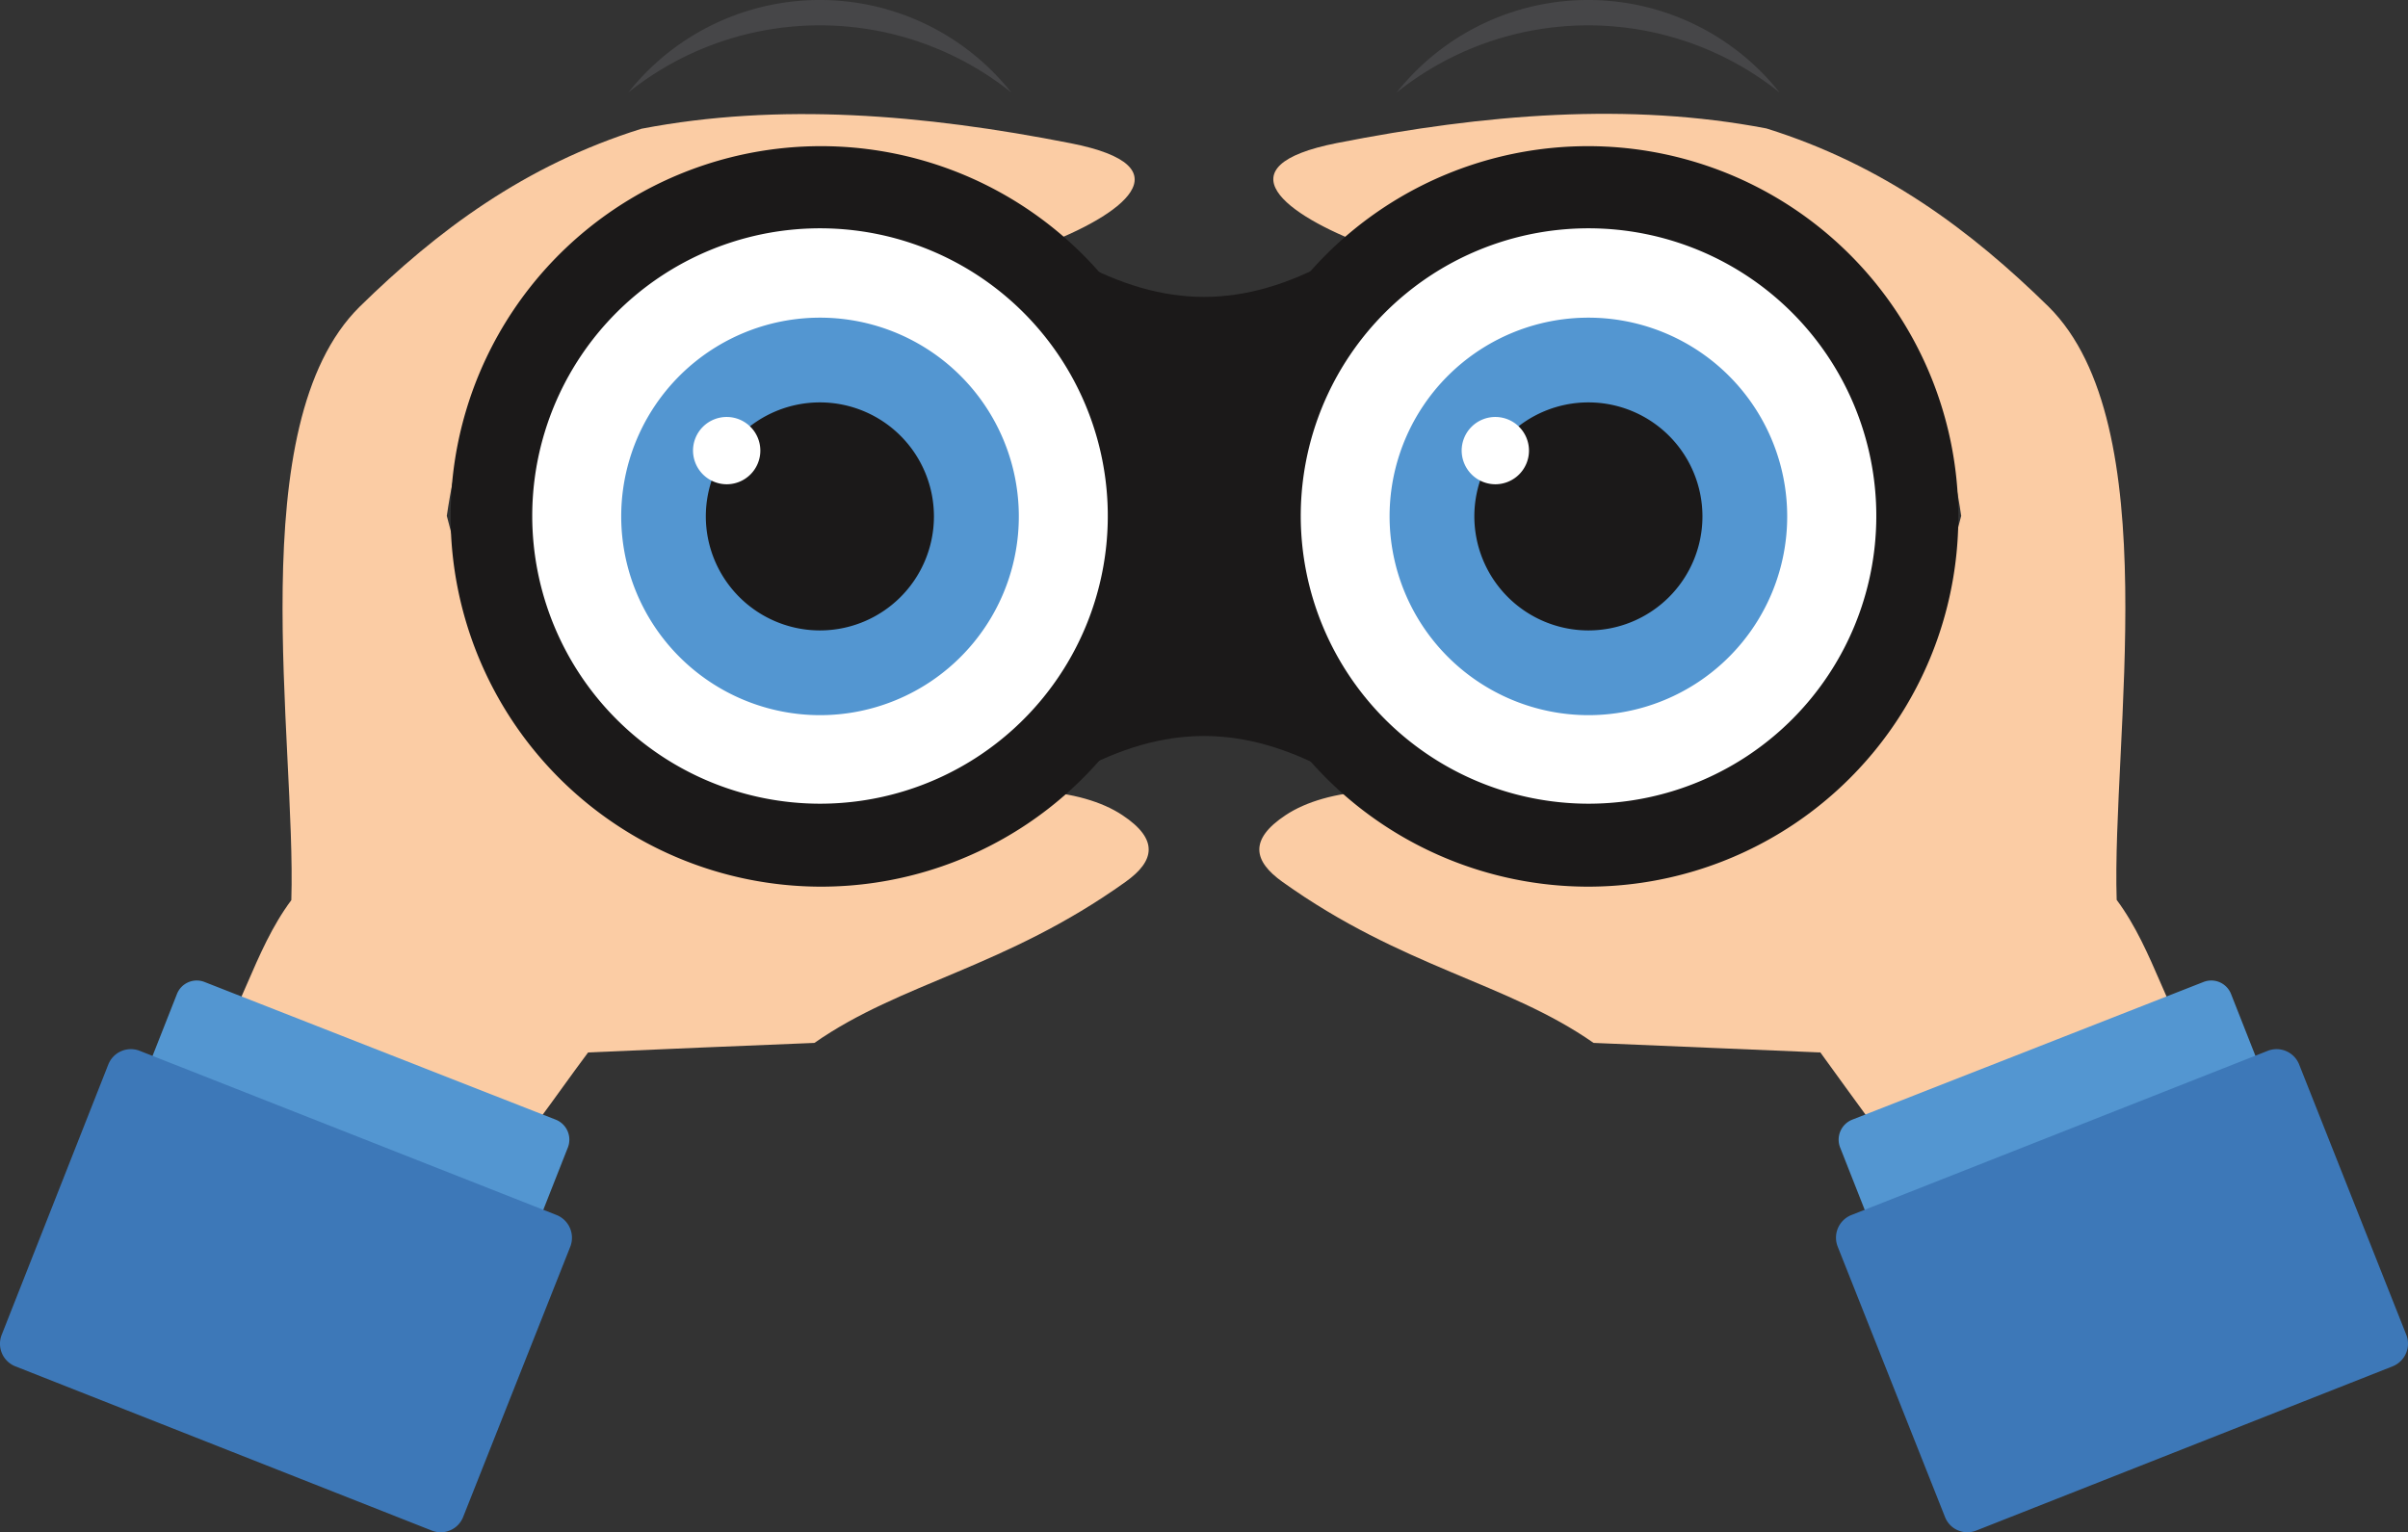 <svg xmlns="http://www.w3.org/2000/svg" xmlns:xlink="http://www.w3.org/1999/xlink" viewBox="0 0 176.72 112.49"><rect x="0" y="0" width="176.72" height="112.49" fill="#333333" stroke="none"/><defs><style>.cls-1{fill:none;}.cls-2{clip-path:url(#clip-path);}.cls-3{fill:#fbcca4;}.cls-10,.cls-3,.cls-4,.cls-6,.cls-8,.cls-9{fill-rule:evenodd;}.cls-4{fill:#5396d1;}.cls-5{clip-path:url(#clip-path-2);}.cls-6{fill:#3d78b8;}.cls-7{clip-path:url(#clip-path-4);}.cls-8{fill:#1b1919;}.cls-9{fill:#fff;}.cls-10{fill:#464648;}</style><clipPath id="clip-path" transform="translate(-0.14 0)"><rect class="cls-1" width="177" height="112.5"></rect></clipPath><clipPath id="clip-path-2" transform="translate(-0.14 0)"><rect class="cls-1" x="0.14" y="76.95" width="42.06" height="35.55"></rect></clipPath><clipPath id="clip-path-4" transform="translate(-0.14 0)"><rect class="cls-1" x="134.8" y="76.95" width="42.06" height="35.55"></rect></clipPath></defs><g id="Capa_2" data-name="Capa 2"><g id="Capa_1-2" data-name="Capa 1"><g class="cls-2"><path class="cls-3" d="M43.3,77.26c5.52-.24,11.07-.48,16.61-.7,6.35-4.44,14-5.51,22.83-11.82,2.15-1.53,2.46-3.12-.23-4.9-3-2-8.93-2.56-13.85-.3-6.41,1.34-7.39-.35-15.54,2.33-5.33-8.85-14.94-3.3-20.19-24C35.16,22.49,44.24,12,76.53,18.05c6-2.25,10.82-5.83,2.21-7.53-10.86-2.14-21.46-3-31.52-1.07-8.58,2.68-15,7.49-20.7,13.08-8.72,8.64-4.64,31.77-5,43.55-2.8,3.75-3.73,8.61-6.52,12.37,10.12,2.45,14.39,1.56,24.51,4C40.79,80.73,42,79,43.3,77.26" transform="translate(-0.14 0)"></path><path class="cls-4" d="M37.65,90.57,11.88,80.39a1.58,1.58,0,0,1-.89-2l2.14-5.43a1.56,1.56,0,0,1,2-.88L40.94,82.2a1.58,1.58,0,0,1,.89,2l-2.14,5.43a1.58,1.58,0,0,1-2,.9" transform="translate(-0.14 0)"></path></g><g class="cls-5"><path class="cls-6" d="M41,89.2,10.39,77.14a1.78,1.78,0,0,0-2.3,1L.26,98a1.78,1.78,0,0,0,1,2.3l30.57,12.06a1.77,1.77,0,0,0,2.3-1L42,91.5a1.8,1.8,0,0,0-1-2.3" transform="translate(-0.14 0)"></path></g><g class="cls-2"><path class="cls-3" d="M133.7,77.26q-8.31-.36-16.61-.7c-6.35-4.44-14-5.51-22.83-11.82-2.15-1.53-2.46-3.12.23-4.9,3-2,8.92-2.56,13.85-.3,6.4,1.34,7.39-.35,15.54,2.33,5.33-8.85,14.94-3.3,20.19-24-2.23-15.4-11.31-25.93-43.6-19.84-6-2.25-10.82-5.83-2.21-7.53,10.86-2.14,21.46-3,31.52-1.07,8.58,2.68,15,7.49,20.7,13.08,8.71,8.64,4.63,31.77,5,43.55,2.79,3.75,3.73,8.61,6.52,12.37-10.13,2.45-14.4,1.56-24.51,4-1.26-1.72-2.51-3.45-3.77-5.19" transform="translate(-0.14 0)"></path><path class="cls-4" d="M139.35,90.57l25.77-10.18a1.58,1.58,0,0,0,.89-2l-2.14-5.43a1.56,1.56,0,0,0-2-.88L136.06,82.2a1.58,1.58,0,0,0-.89,2l2.14,5.43a1.58,1.58,0,0,0,2,.9" transform="translate(-0.14 0)"></path></g><g class="cls-7"><path class="cls-6" d="M136,89.2l30.57-12.06a1.78,1.78,0,0,1,2.3,1L176.74,98a1.79,1.79,0,0,1-1,2.3l-30.57,12.06a1.76,1.76,0,0,1-2.29-1L135,91.5a1.79,1.79,0,0,1,1-2.3" transform="translate(-0.14 0)"></path></g><g class="cls-2"><path class="cls-8" d="M97.9,19.11c-6.54,3.58-12.26,3.58-18.8,0V56.7c6.54-3.56,12.26-3.56,18.8,0V19.11" transform="translate(-0.14 0)"></path><path class="cls-8" d="M60.36,65.09A27.18,27.18,0,1,0,33.21,37.91,27.21,27.21,0,0,0,60.36,65.09" transform="translate(-0.14 0)"></path><path class="cls-8" d="M116.64,65.09A27.18,27.18,0,1,0,89.5,37.91a27.21,27.21,0,0,0,27.14,27.18" transform="translate(-0.14 0)"></path><path class="cls-9" d="M116.7,59A21.12,21.12,0,1,0,95.6,37.91,21.14,21.14,0,0,0,116.7,59" transform="translate(-0.14 0)"></path><path class="cls-4" d="M116.7,52.5a14.59,14.59,0,1,0-14.58-14.59A14.61,14.61,0,0,0,116.7,52.5" transform="translate(-0.14 0)"></path><path class="cls-8" d="M116.7,46.28a8.37,8.37,0,1,0-8.36-8.37,8.38,8.38,0,0,0,8.36,8.37" transform="translate(-0.14 0)"></path><path class="cls-9" d="M109.88,35.55a2.47,2.47,0,1,0-2.47-2.48,2.48,2.48,0,0,0,2.47,2.48" transform="translate(-0.14 0)"></path><path class="cls-9" d="M60.3,59A21.12,21.12,0,1,0,39.2,37.91,21.14,21.14,0,0,0,60.3,59" transform="translate(-0.14 0)"></path><path class="cls-4" d="M60.3,52.5A14.59,14.59,0,1,0,45.73,37.91,14.6,14.6,0,0,0,60.3,52.5" transform="translate(-0.14 0)"></path><path class="cls-8" d="M60.3,46.28a8.37,8.37,0,1,0-8.36-8.37,8.38,8.38,0,0,0,8.36,8.37" transform="translate(-0.14 0)"></path><path class="cls-9" d="M53.48,35.55A2.47,2.47,0,1,0,51,33.07a2.48,2.48,0,0,0,2.47,2.48" transform="translate(-0.14 0)"></path><path class="cls-10" d="M130.74,6.79a17.93,17.93,0,0,0-28.1,0,22.49,22.49,0,0,1,28.1,0" transform="translate(-0.14 0)"></path><path class="cls-10" d="M74.36,6.79a17.94,17.94,0,0,0-28.11,0,22.5,22.5,0,0,1,28.11,0" transform="translate(-0.14 0)"></path></g></g></g></svg>